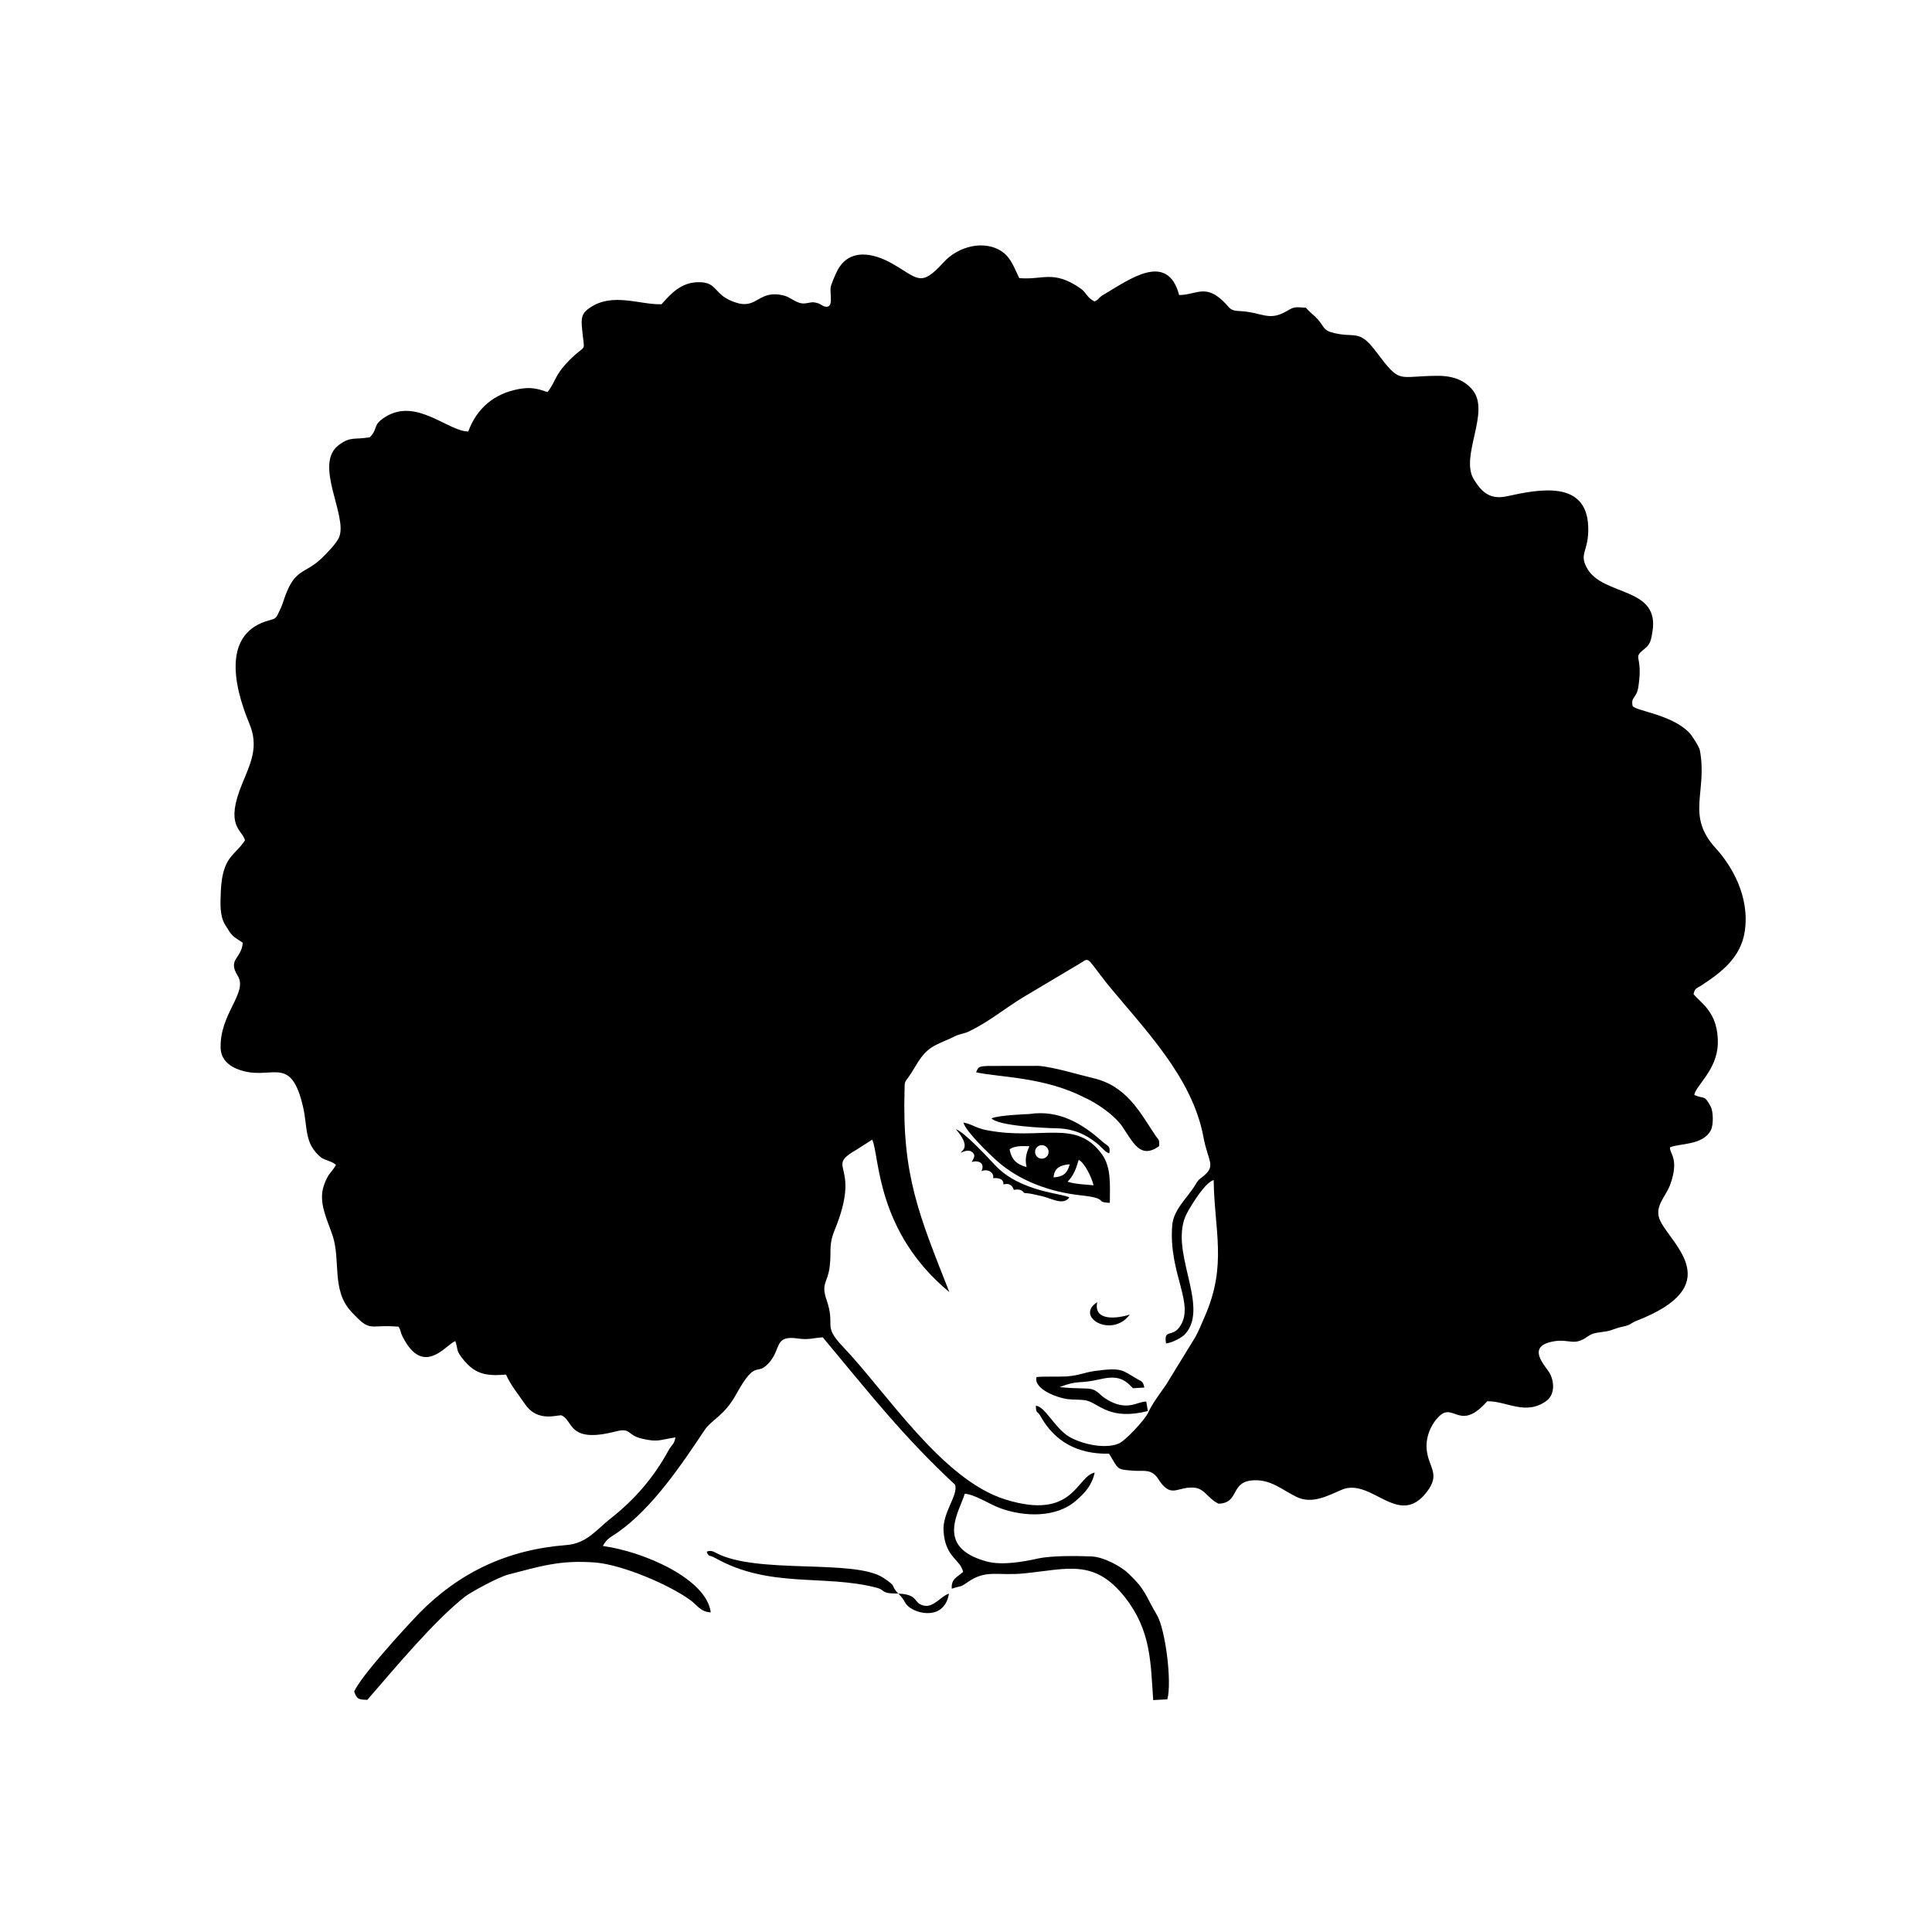 <?xml version="1.0" encoding="UTF-8"?>
<!DOCTYPE svg PUBLIC "-//W3C//DTD SVG 1.1//EN" "http://www.w3.org/Graphics/SVG/1.1/DTD/svg11.dtd">
<!-- Creator: CorelDRAW X8 -->
<svg xmlns="http://www.w3.org/2000/svg" xml:space="preserve" width="254mm" height="254mm" version="1.1" style="shape-rendering:geometricPrecision; text-rendering:geometricPrecision; image-rendering:optimizeQuality; fill-rule:evenodd; clip-rule:evenodd"
viewBox="0 0 25400 25400"
 xmlns:xlink="http://www.w3.org/1999/xlink">
 <defs>
  <style type="text/css">
   <![CDATA[
    .fil0 {fill:black}
   ]]>
  </style>
 </defs>
 <g id="Слой_x0020_1">
  <path class="fil0" d="M12724 20799c247,-170 387,-78 744,-114 567,-57 919,-196 1322,315 343,436 337,853 371,1351l186 -10c63,-233 -27,-924 -137,-1109 -160,-270 -144,-326 -374,-545 -93,-90 -322,-218 -488,-225 -199,-7 -523,-12 -707,29 -193,43 -473,91 -668,38 -686,-186 -364,-647 -289,-891 129,8 319,135 460,188 320,118 741,131 1001,-96 119,-104 207,-196 247,-370 -242,49 -273,636 -1176,353 -832,-260 -1560,-1406 -2136,-2010 -270,-283 -93,-264 -211,-606 -79,-229 11,-227 38,-438 28,-221 -19,-278 67,-489 365,-891 -149,-804 291,-1058l202 -129c98,209 46,1205 1014,2004 -401,-1017 -622,-1535 -589,-2653 3,-118 -2,-99 53,-174 97,-135 152,-291 305,-391 88,-56 203,-93 304,-145 65,-34 117,-31 183,-63 260,-125 463,-295 701,-442l717 -427c188,-103 94,-148 395,234 489,599 1123,1228 1271,2020 63,342 184,383 -34,543 -44,32 -52,58 -89,115 -103,158 -271,306 -287,507 -51,638 314,1045 92,1341 -97,130 -205,18 -173,210 88,-11 214,-79 256,-128 324,-375 -240,-1108 22,-1590 66,-121 238,-399 348,-430 10,671 178,1115 -114,1787 -40,91 -83,200 -128,279l-381 621c-77,113 -184,250 -239,373 -41,89 -299,371 -390,406 -209,83 -548,-16 -682,-114 -167,-121 -291,-378 -404,-385 4,115 19,59 61,136 184,331 481,502 902,495 128,206 90,206 316,223 97,8 188,-13 258,33 63,42 72,85 121,144 140,166 215,32 420,46 142,9 183,145 325,211 285,-10 141,-298 470,-308 228,-7 369,130 557,220 206,99 419,-22 591,-95 390,-166 744,509 1115,34 198,-253 14,-327 1,-587 -8,-157 68,-326 175,-422 185,-166 267,212 622,-188 252,-8 503,194 778,-5 102,-74 112,-225 50,-354 -46,-95 -356,-376 77,-434 119,-16 209,26 293,3 108,-29 129,-92 237,-110 138,-23 134,-11 267,-60 52,-19 99,-22 146,-39 40,-15 63,-39 107,-56 1195,-462 488,-990 325,-1308 -99,-191 66,-320 126,-486 126,-348 -17,-413 -1,-491 126,-53 426,-23 534,-221 38,-70 35,-250 -2,-317 -85,-156 -79,-91 -214,-149 15,-121 300,-327 309,-674 11,-424 -243,-546 -319,-654 20,-83 40,-71 101,-111 262,-172 519,-364 572,-710 70,-465 -176,-871 -383,-1097 -395,-433 -104,-735 -207,-1286 -9,-48 -106,-197 -136,-228 -236,-246 -709,-288 -748,-355 -26,-125 52,-94 76,-254 66,-438 -94,-357 88,-503 70,-56 80,-115 98,-228 90,-580 -641,-458 -854,-814 -126,-211 22,-226 8,-562 -24,-611 -646,-488 -1067,-396 -215,47 -328,-43 -437,-222 -185,-303 219,-880 -13,-1171 -96,-121 -245,-191 -462,-190 -543,1 -478,123 -818,-328 -226,-300 -273,-155 -587,-246 -93,-27 -103,-91 -167,-164 -62,-70 -94,-81 -161,-157 -132,-7 -145,-20 -244,40 -249,148 -323,16 -638,3 -109,-5 -117,-38 -174,-98 -258,-272 -375,-114 -610,-112 -155,-584 -664,-196 -982,-12 -94,54 -58,64 -132,96 -105,-56 -103,-115 -181,-170 -360,-251 -497,-108 -807,-137 -58,-115 -101,-254 -211,-337 -235,-176 -590,-84 -783,129 -304,335 -334,213 -672,20 -257,-148 -590,-215 -740,120 -19,41 -66,144 -73,190 -15,89 52,296 -91,248 -8,-3 -52,-31 -67,-36 -88,-31 -106,-8 -184,-1 -102,9 -179,-78 -264,-101 -341,-90 -352,176 -627,94 -319,-95 -237,-277 -509,-272 -220,3 -352,142 -482,290 -283,9 -644,-160 -942,46 -82,56 -117,98 -106,240 32,393 80,204 -164,450 -202,205 -175,279 -287,418 -134,-44 -215,-69 -378,-39 -323,59 -552,253 -664,558 -270,-3 -683,-449 -1091,-191 -176,111 -89,150 -202,266 -203,37 -252,-15 -409,103 -336,251 119,928 5,1210 -32,81 -167,217 -231,279 -220,212 -349,124 -486,516 -25,73 -33,105 -68,176 -40,79 -33,97 -126,121 -618,160 -487,838 -270,1360 124,296 26,503 -93,788 -233,562 -3,603 36,745 -127,204 -298,203 -318,674 -7,165 -15,320 57,439 99,161 88,138 231,235 -13,211 -204,213 -65,436 137,221 -244,502 -225,954 8,179 162,265 318,302 379,90 610,-199 764,461 65,278 11,489 244,675 55,33 144,48 190,93 -68,118 -97,97 -158,268 -80,221 45,455 113,659 110,328 -17,719 245,1001 264,285 217,165 624,199 29,49 25,78 50,127 275,547 570,109 695,62 36,104 10,118 77,207 168,226 312,256 590,234 53,126 171,275 254,394 165,238 424,131 475,142 157,64 81,374 709,212 212,-55 143,46 349,94 216,51 233,13 440,-16 -20,103 -47,88 -92,172 -195,358 -447,647 -761,894 -190,150 -312,328 -583,349 -773,60 -1402,358 -1931,894 -213,222 -769,831 -857,1032 39,99 48,104 173,109 353,-406 873,-1034 1284,-1357 74,-58 441,-258 571,-291 414,-106 679,-195 1148,-157 342,28 957,285 1243,493 87,62 132,155 269,162 -52,-439 -880,-800 -1418,-873 52,-101 109,-118 200,-182 449,-316 831,-882 1134,-1337 99,-150 256,-181 420,-478 275,-497 260,-202 447,-432 142,-177 57,-343 362,-299 147,22 207,-9 328,-15 598,716 1057,1305 1740,1938 43,141 -171,365 -152,616 24,341 223,367 257,530 -76,69 -160,90 -149,221 133,-46 96,-8 211,-88zm973 -5744l0 0c49,0 89,40 89,89 0,50 -40,89 -89,89 -49,0 -89,-39 -89,-89 0,-49 40,-89 89,-89zm486 194l0 0c73,37 167,221 194,334 -79,-9 -229,-11 -342,-47 113,-113 130,-257 148,-287zm-332 230l0 0c10,-121 82,-162 213,-172 -33,121 -88,165 -213,172zm-578 -368l0 0c69,-52 173,-43 260,-42 -23,58 -68,147 -36,275 -140,-39 -199,-104 -224,-233zm936 604l0 0c-396,-43 -798,-184 -1099,-450 -101,-90 -410,-386 -444,-506 96,13 163,71 299,98 731,144 1176,-157 1521,317 125,171 106,397 105,640 -216,-9 10,-56 -382,-99zm-1129 -399l0 0c334,361 912,374 978,428 -85,111 -237,7 -365,-19 -83,-17 -124,-34 -228,-41 -38,-53 -83,-48 -136,-41 -24,-68 -66,-90 -137,-71 3,-76 -64,-87 -136,-83 20,-71 -71,-128 -152,-92 54,-125 -66,-143 -129,-120 18,-41 59,-80 13,-125 -44,-42 -106,-20 -157,3 13,-32 142,-70 -65,-310 121,46 407,358 514,471zm-247 -1218l0 0c29,-77 43,-78 150,-84l670 -1c201,15 534,118 714,160 440,101 613,438 820,751 47,70 55,45 53,144 -249,177 -340,-45 -487,-260 -95,-140 -334,-310 -499,-380 -523,-270 -1117,-264 -1421,-330zm-1023 6853l0 0c-53,-4 -116,2 -164,-16 -51,-19 -45,-42 -121,-61 -692,-181 -1400,14 -2122,-391 -81,-45 -83,-8 -112,-82 44,-22 82,-7 119,13 536,289 1825,77 2204,330 197,131 81,89 196,207zm1817 -2846l0 0c43,-11 301,-3 393,-9 163,-11 236,-53 375,-72 362,-49 359,-8 551,103 74,43 78,29 99,115l-150 9c-123,-133 -217,-169 -444,-116 -276,64 -266,3 -520,101 131,15 222,15 356,19 138,5 152,70 239,127 290,192 433,36 544,45l21 124c-501,127 -639,-95 -802,-137 -73,-18 -167,-9 -248,-19 -152,-19 -455,-138 -414,-290zm-592 -3403l0 0c112,-40 396,-51 498,-56 386,-59 697,126 958,361 68,62 112,52 93,157 -81,-28 -90,-99 -280,-215 -125,-75 -263,-112 -406,-115 -157,-3 -779,-30 -863,-132zm-1225 6249l0 0c277,12 188,126 338,158 127,28 223,-126 328,-157 -60,354 -427,270 -539,163 -60,-57 -27,-63 -127,-164zm3044 -3669l0 0c-237,320 -730,29 -429,-162 -52,256 269,215 429,162z"/>
 </g>
</svg>
